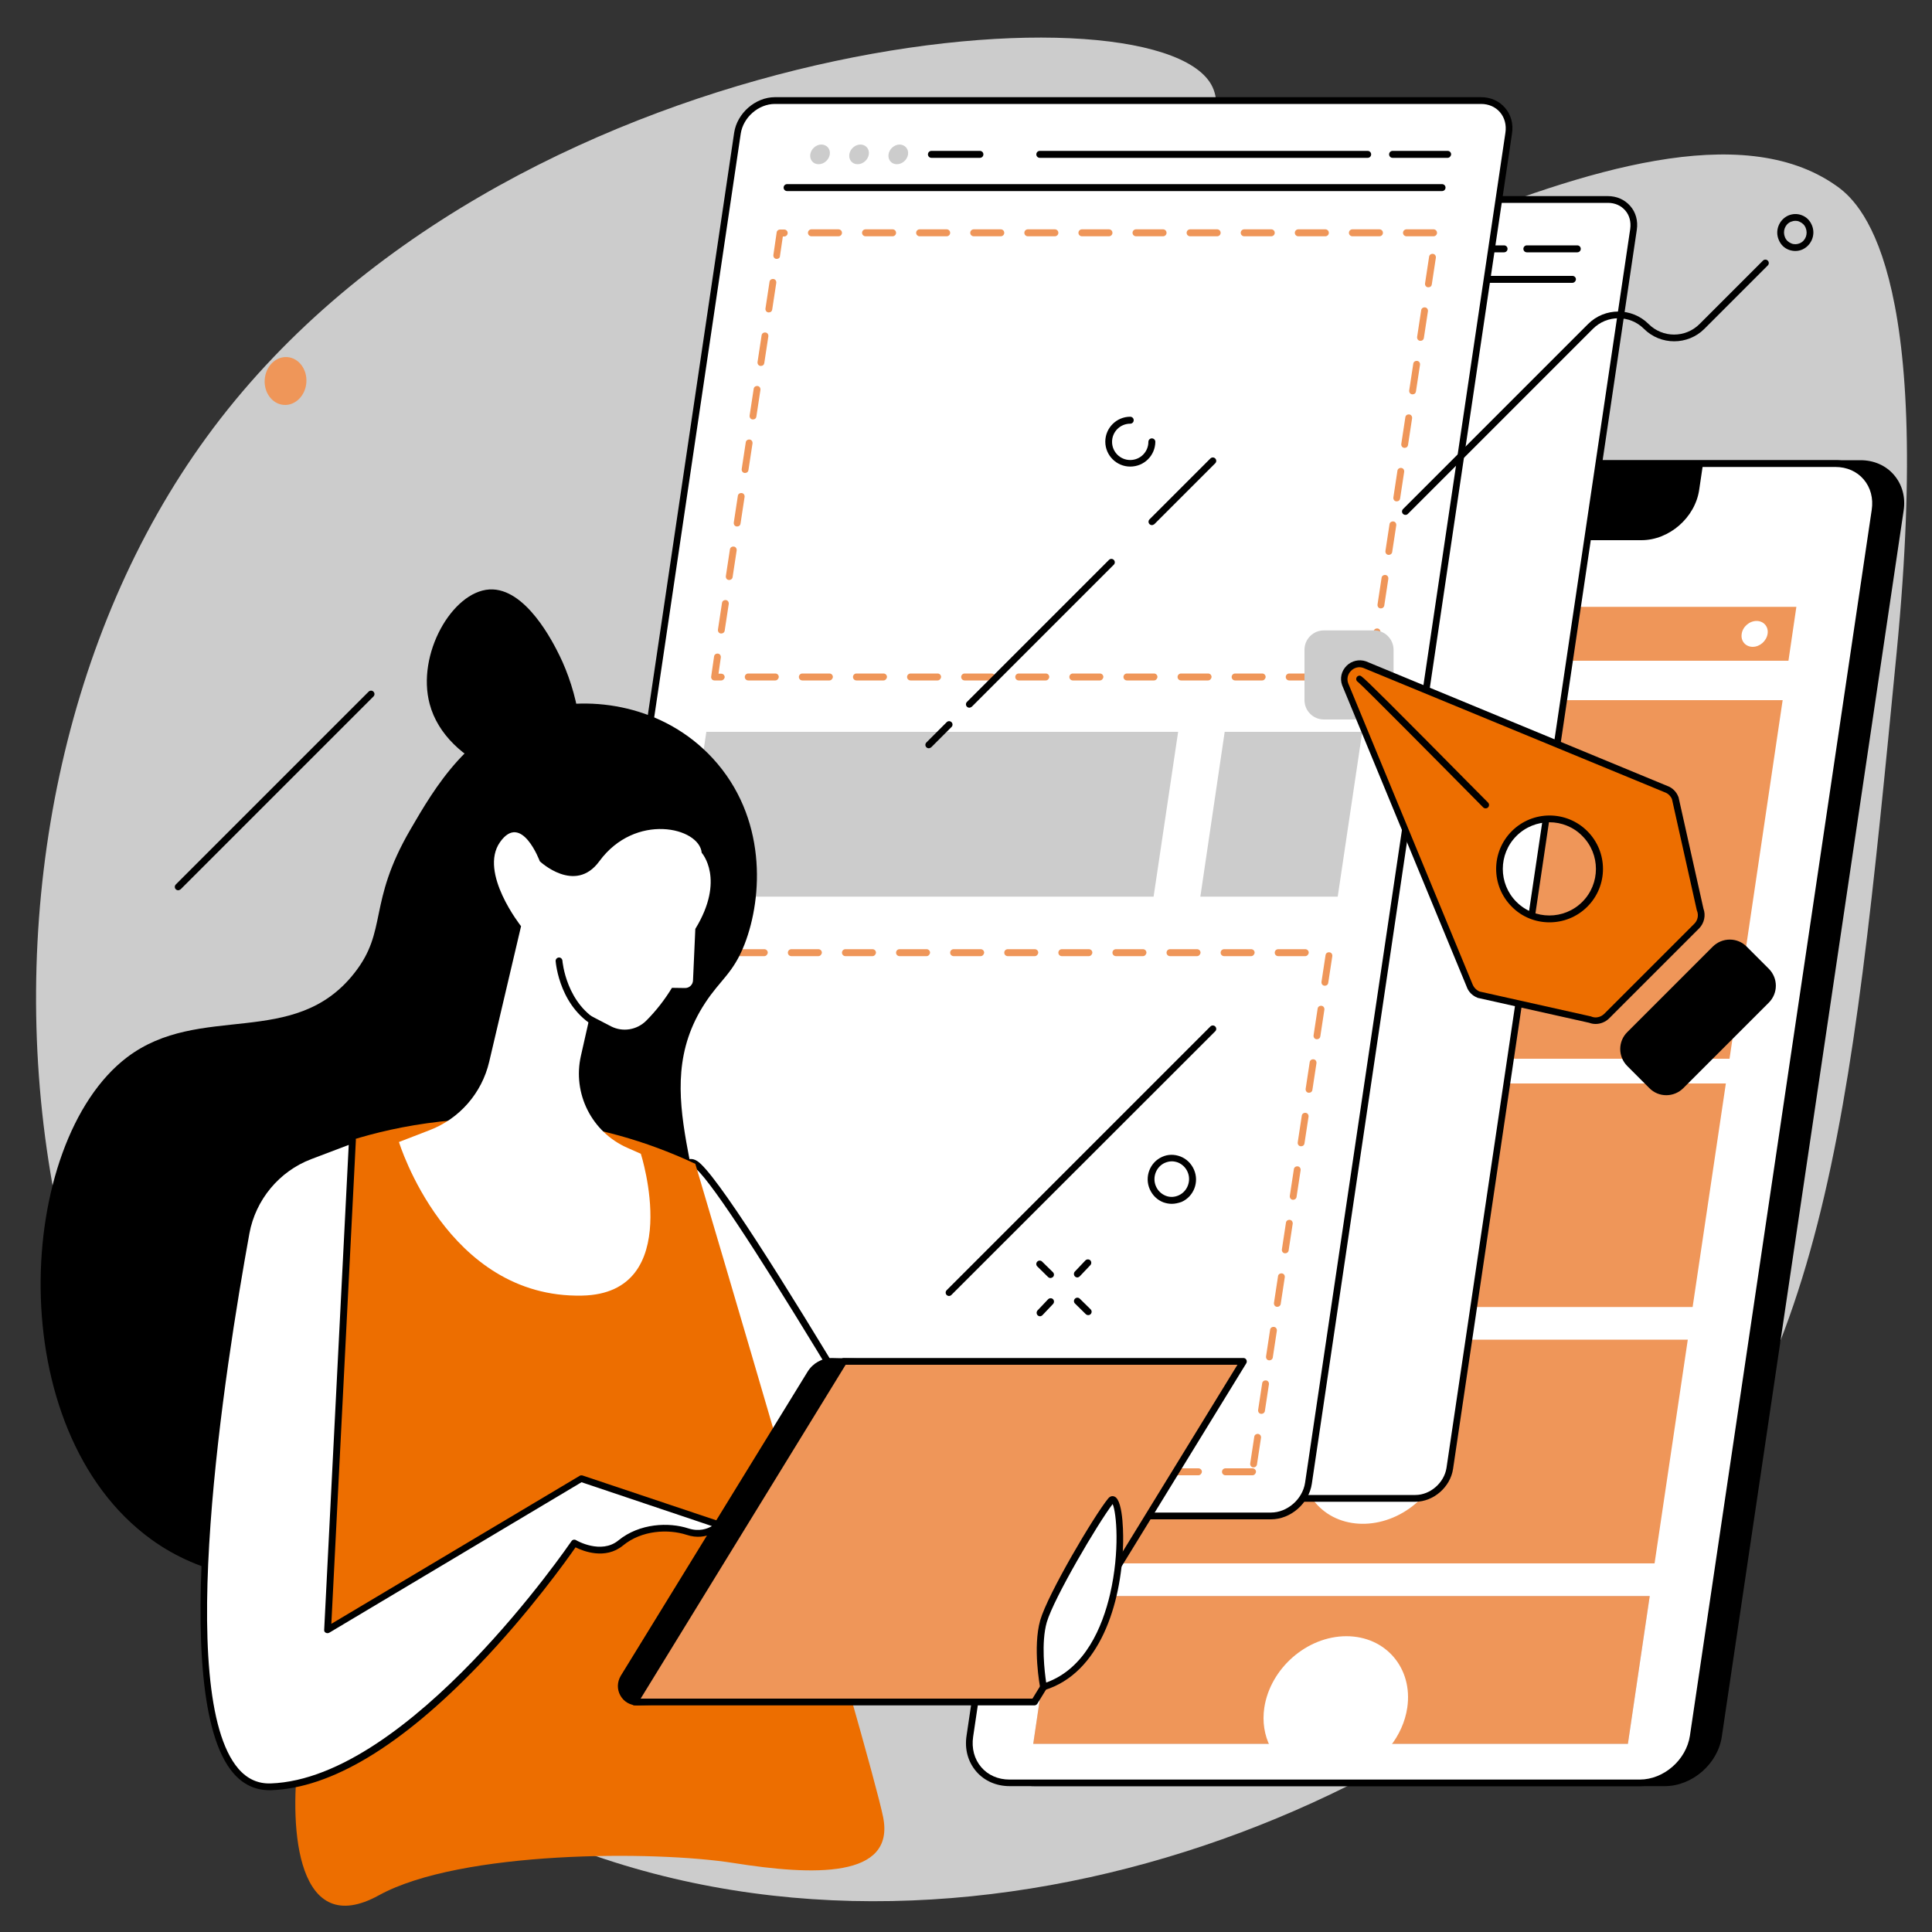 <svg xmlns="http://www.w3.org/2000/svg" xmlns:xlink="http://www.w3.org/1999/xlink" id="Layer_1" x="0px" y="0px" viewBox="0 0 1000 1000" style="enable-background:new 0 0 1000 1000;" xml:space="preserve">
<rect x="0" y="0" width="1000" height="1000" fill="#333333" stroke="none"/>
<style type="text/css">
	.st0{fill:#CCCCCC;}
	.st1{fill:#FFFFFF;}
	.st2{fill:#CADDFF;}
	.st3{fill:#EF9659;}
	.st4{fill:#ED6E00;}
</style>
<path class="st0" d="M835.9,826.1c109.1-110,121.8-241,145.8-488.4c19.5-201.2-19.7-233.6-31.6-241.8  C852.5,27.7,620.9,203,588,159.9c-19-24.9,56.3-85.6,38.9-116.2c-31.2-54.7-367.9-26.2-520,182.6C-40.1,427.9-8.4,789.2,239.5,929.7  C442.8,1045,702.2,961,835.9,826.1z"></path>
<path d="M963,240H636.8c-13.3,0-25.7,10.8-27.7,24.1l-94.1,634.5c-2,13.3,7.2,24.1,20.6,24.1h326.2c13.3,0,25.7-10.8,27.7-24.1  l94.1-634.5C985.5,250.8,976.3,240,963,240z"></path>
<path d="M861.7,924.5H535.5c-6.9,0-13-2.7-17.3-7.6c-4.3-5-6.1-11.6-5-18.6l94.1-634.5c2.1-14.1,15.3-25.6,29.5-25.6H963  c6.9,0,13.1,2.7,17.3,7.6c4.3,5,6.1,11.6,5,18.6l-94.1,634.5C889.1,913,875.9,924.5,861.7,924.5z M636.8,241.7  c-12.5,0-24.1,10.2-26,22.7l-94.1,634.5c-0.9,6,0.6,11.6,4.2,15.8c3.5,4.1,8.7,6.4,14.6,6.4h326.2c12.5,0,24.1-10.2,26-22.7  l94.1-634.5c0.9-6-0.6-11.6-4.2-15.8c-3.5-4.1-8.7-6.4-14.6-6.4H636.8z"></path>
<path class="st1" d="M950,240H623.8c-13.3,0-25.7,10.8-27.7,24.1L502,898.6c-2,13.3,7.2,24.1,20.6,24.1h326.2  c13.3,0,25.7-10.8,27.7-24.1l94.1-634.5C972.6,250.8,963.4,240,950,240z"></path>
<path d="M848.8,924.5H522.6c-6.9,0-13.1-2.7-17.3-7.6c-4.3-5-6.1-11.6-5-18.6l94.1-634.5c2.1-14.1,15.3-25.6,29.5-25.6H950  c6.9,0,13.1,2.7,17.3,7.6c4.3,5,6.1,11.6,5,18.6l-94.1,634.5C876.2,913,862.9,924.5,848.8,924.5z M623.8,241.7  c-12.5,0-24.1,10.2-26,22.7l-94.1,634.5c-0.9,6,0.6,11.6,4.2,15.8c3.5,4.1,8.7,6.4,14.6,6.4h326.2c12.5,0,24.1-10.2,26-22.7  l94.1-634.5c0.9-6-0.6-11.6-4.2-15.8c-3.5-4.1-8.7-6.4-14.6-6.4H623.8z"></path>
<path d="M692.3,240l-2,13.5c-2.1,14.4,7.8,26.1,22.2,26.1h137.1c14.4,0,27.8-11.7,29.9-26.1l2-13.5H692.3z"></path>
<path class="st2" d="M782.9,267.3c-5.2,0-8.8-4.2-8.1-9.5c0.8-5.2,5.6-9.5,10.9-9.5c5.2,0,8.8,4.2,8.1,9.5  C793,263.1,788.1,267.3,782.9,267.3z"></path>
<polygon class="st3" points="925.7,342 617.9,342 622,314.1 929.8,314.1 "></polygon>
<polygon class="st3" points="895.2,548 587.3,548 614.9,362.4 922.7,362.4 "></polygon>
<path class="st1" d="M914.9,328.1c-0.6,3.7-4,6.7-7.7,6.7c-3.7,0-6.3-3-5.7-6.7c0.5-3.7,4-6.7,7.7-6.7  C912.9,321.4,915.5,324.4,914.9,328.1z"></path>
<polygon class="st3" points="876.1,676.5 568.3,676.5 585.4,560.8 893.3,560.8 "></polygon>
<polygon class="st3" points="856.4,809.2 548.6,809.2 565.8,693.4 873.6,693.4 "></polygon>
<polygon class="st2" points="842.6,902.6 534.8,902.6 546.1,826.1 853.9,826.1 "></polygon>
<polygon class="st3" points="842.6,902.6 534.8,902.6 546.1,826.1 853.9,826.1 "></polygon>
<ellipse transform="matrix(0.733 -0.68 0.68 0.733 -225.709 662.551)" class="st1" cx="730.8" cy="618.7" rx="39.8" ry="34.3"></ellipse>
<ellipse transform="matrix(0.733 -0.68 0.68 0.733 -321.207 684.62)" class="st1" cx="711.1" cy="751.3" rx="39.8" ry="34.3"></ellipse>
<path class="st1" d="M719.5,904c4.6-5.8,7.8-12.7,8.9-20.1c3-20.4-11.1-37-31.5-37c-20.4,0-39.4,16.6-42.5,37  c-1.1,7.4,0.1,14.3,3,20.1H719.5z"></path>
<ellipse transform="matrix(7.120816e-02 -0.998 0.998 7.120816e-02 -59.531 330.565)" class="st3" cx="147.7" cy="197.2" rx="12.4" ry="10.8"></ellipse>
<path class="st1" d="M832.3,103.3H496.9c-8.6,0-16.5,6.9-17.8,15.5L384,760.1c-1.3,8.6,4.6,15.5,13.2,15.5h335.4  c8.6,0,16.5-6.9,17.8-15.5l95.1-641.3C846.8,110.2,840.9,103.3,832.3,103.3z"></path>
<path d="M732.6,777.3H397.2c-4.6,0-8.7-1.8-11.6-5.1c-2.9-3.3-4.1-7.7-3.4-12.4l95.1-641.3c1.4-9.4,10.2-17,19.5-17h335.4  c4.6,0,8.7,1.8,11.6,5.1c2.9,3.3,4.1,7.7,3.4,12.4l-95.1,641.3C750.7,769.7,742,777.3,732.6,777.3z M496.9,105  c-7.7,0-14.9,6.3-16.1,14l-95.1,641.3c-0.5,3.7,0.4,7.1,2.6,9.6c2.2,2.5,5.3,3.9,8.9,3.9h335.4c7.7,0,14.9-6.3,16.1-14l95.1-641.3  c0.5-3.7-0.4-7.1-2.6-9.6c-2.2-2.5-5.3-3.9-8.9-3.9H496.9z"></path>
<path d="M813.8,146.4H502.8c-1,0-1.8-0.8-1.8-1.8c0-1,0.8-1.8,1.8-1.8h311.1c1,0,1.8,0.8,1.8,1.8  C815.6,145.6,814.8,146.4,813.8,146.4z"></path>
<path class="st2" d="M523,128.9c-0.4,2.6-2.8,4.6-5.3,4.6c-2.6,0-4.3-2.1-4-4.6c0.4-2.6,2.8-4.6,5.3-4.6  C521.6,124.2,523.3,126.3,523,128.9z"></path>
<path class="st2" d="M541.5,128.9c-0.4,2.6-2.8,4.6-5.3,4.6c-2.6,0-4.3-2.1-4-4.6c0.4-2.6,2.8-4.6,5.3-4.6  C540.1,124.2,541.9,126.3,541.5,128.9z"></path>
<path class="st2" d="M560.1,128.9c-0.4,2.6-2.8,4.6-5.3,4.6c-2.6,0-4.3-2.1-4-4.6c0.4-2.6,2.8-4.6,5.3-4.6S560.5,126.3,560.1,128.9z  "></path>
<path d="M816.4,130.6h-26.1c-1,0-1.8-0.8-1.8-1.8c0-1,0.8-1.8,1.8-1.8h26.1c1,0,1.8,0.8,1.8,1.8  C818.2,129.8,817.4,130.6,816.4,130.6z"></path>
<path d="M778.5,130.6H622.8c-1,0-1.8-0.8-1.8-1.8c0-1,0.8-1.8,1.8-1.8h155.7c1,0,1.8,0.8,1.8,1.8  C780.3,129.8,779.5,130.6,778.5,130.6z"></path>
<path d="M594.3,130.6h-23.1c-1,0-1.8-0.8-1.8-1.8c0-1,0.8-1.8,1.8-1.8h23.1c1,0,1.8,0.8,1.8,1.8C596,129.8,595.3,130.6,594.3,130.6z  "></path>
<path class="st1" d="M766.6,52H401.1c-9.3,0-18,7.6-19.4,16.9L278.1,767.7c-1.4,9.3,5.1,16.9,14.4,16.9h365.4  c9.3,0,18-7.6,19.4-16.9L780.9,68.9C782.3,59.6,775.9,52,766.6,52z"></path>
<path d="M657.9,786.4H292.5c-5,0-9.4-1.9-12.5-5.5c-3.1-3.6-4.4-8.3-3.6-13.4L380,68.7c1.5-10.1,11-18.4,21.1-18.4h365.4  c5,0,9.4,1.9,12.5,5.5c3.1,3.6,4.4,8.3,3.6,13.4L679,768C677.5,778.1,668.1,786.4,657.9,786.4z M401.1,53.8  c-8.5,0-16.4,6.9-17.7,15.4L279.8,768c-0.6,4,0.4,7.8,2.8,10.6c2.4,2.8,5.9,4.3,9.8,4.3h365.4c8.5,0,16.4-6.9,17.7-15.4L779.2,68.7  c0.6-4-0.4-7.8-2.8-10.6c-2.4-2.8-5.9-4.3-9.8-4.3H401.1z"></path>
<polygon class="st1" points="709.3,350.4 369.8,350.4 403.9,120.6 743.3,120.6 "></polygon>
<path class="st3" d="M709.3,352.2h-14c-1,0-1.8-0.8-1.8-1.8c0-1,0.8-1.8,1.8-1.8h14c1,0,1.8,0.8,1.8,1.8  C711,351.4,710.2,352.2,709.3,352.2z M681.3,352.2h-14c-1,0-1.8-0.8-1.8-1.8c0-1,0.8-1.8,1.8-1.8h14c1,0,1.8,0.8,1.8,1.8  C683,351.4,682.2,352.2,681.3,352.2z M653.3,352.2h-14c-1,0-1.8-0.8-1.8-1.8c0-1,0.8-1.8,1.8-1.8h14c1,0,1.8,0.8,1.8,1.8  C655,351.4,654.2,352.2,653.3,352.2z M625.3,352.2h-14c-1,0-1.8-0.8-1.8-1.8c0-1,0.8-1.8,1.8-1.8h14c1,0,1.8,0.8,1.8,1.8  C627,351.4,626.2,352.2,625.3,352.2z M597.3,352.2h-14c-1,0-1.8-0.8-1.8-1.8c0-1,0.8-1.8,1.8-1.8h14c1,0,1.8,0.8,1.8,1.8  C599,351.4,598.2,352.2,597.3,352.2z M569.3,352.2h-14c-1,0-1.8-0.8-1.8-1.8c0-1,0.8-1.8,1.8-1.8h14c1,0,1.8,0.8,1.8,1.8  C571,351.4,570.2,352.2,569.3,352.2z M541.3,352.2h-14c-1,0-1.8-0.8-1.8-1.8c0-1,0.8-1.8,1.8-1.8h14c1,0,1.8,0.8,1.8,1.8  C543,351.4,542.2,352.2,541.3,352.2z M513.3,352.2h-14c-1,0-1.8-0.8-1.8-1.8c0-1,0.8-1.8,1.8-1.8h14c1,0,1.8,0.8,1.8,1.8  C515,351.4,514.2,352.2,513.3,352.2z M485.3,352.2h-14c-1,0-1.8-0.8-1.8-1.8c0-1,0.8-1.8,1.8-1.8h14c1,0,1.8,0.8,1.8,1.8  C487,351.4,486.2,352.2,485.3,352.2z M457.3,352.2h-14c-1,0-1.8-0.8-1.8-1.8c0-1,0.8-1.8,1.8-1.8h14c1,0,1.8,0.8,1.8,1.8  C459,351.4,458.2,352.2,457.3,352.2z M429.3,352.2h-14c-1,0-1.8-0.8-1.8-1.8c0-1,0.8-1.8,1.8-1.8h14c1,0,1.8,0.8,1.8,1.8  C431,351.4,430.2,352.2,429.3,352.2z M401.3,352.2h-14c-1,0-1.8-0.8-1.8-1.8c0-1,0.8-1.8,1.8-1.8h14c1,0,1.8,0.8,1.8,1.8  C403,351.4,402.2,352.2,401.3,352.2z M373.3,352.2h-3.5c-0.5,0-1-0.2-1.3-0.6c-0.3-0.4-0.5-0.9-0.4-1.4l1.5-10.4c0.1-1,1-1.6,2-1.5  c1,0.1,1.6,1,1.5,2l-1.2,8.4h1.4c1,0,1.8,0.8,1.8,1.8C375,351.4,374.2,352.2,373.3,352.2z M710.7,342.6c-0.1,0-0.2,0-0.3,0  c-1-0.1-1.6-1-1.5-2l2.1-13.8c0.1-1,1-1.6,2-1.5c1,0.1,1.6,1,1.5,2l-2.1,13.8C712.3,342,711.5,342.6,710.7,342.6z M373.4,327.9  c-0.1,0-0.2,0-0.3,0c-1-0.1-1.6-1-1.5-2l2.1-13.8c0.1-1,1-1.6,2-1.5c1,0.1,1.6,1,1.5,2l-2.1,13.8C375,327.3,374.2,327.9,373.4,327.9  z M714.8,314.9c-0.1,0-0.2,0-0.3,0c-1-0.1-1.6-1-1.5-2l2.1-13.8c0.1-1,1-1.6,2-1.5c1,0.1,1.6,1,1.5,2l-2.1,13.8  C716.4,314.3,715.6,314.9,714.8,314.9z M377.5,300.2c-0.1,0-0.2,0-0.3,0c-1-0.1-1.6-1-1.5-2l2.1-13.8c0.1-1,1-1.6,2-1.5  c1,0.1,1.6,1,1.5,2l-2.1,13.8C379.1,299.6,378.3,300.2,377.5,300.2z M718.9,287.2c-0.1,0-0.2,0-0.3,0c-1-0.1-1.6-1-1.5-2l2.1-13.8  c0.1-1,1-1.6,2-1.5c1,0.1,1.6,1,1.5,2l-2.1,13.8C720.5,286.6,719.7,287.2,718.9,287.2z M381.6,272.5c-0.1,0-0.2,0-0.3,0  c-1-0.1-1.6-1-1.5-2l2.1-13.8c0.1-1,1-1.6,2-1.5c1,0.1,1.6,1,1.5,2l-2.1,13.8C383.2,271.9,382.5,272.5,381.6,272.5z M723,259.5  c-0.1,0-0.2,0-0.3,0c-1-0.1-1.6-1-1.5-2l2.1-13.8c0.1-1,1-1.6,2-1.5c1,0.1,1.6,1,1.5,2l-2.1,13.8C724.6,258.9,723.9,259.5,723,259.5  z M385.7,244.8c-0.1,0-0.2,0-0.3,0c-1-0.1-1.6-1-1.5-2L386,229c0.1-1,1-1.6,2-1.5c1,0.1,1.6,1,1.5,2l-2.1,13.8  C387.3,244.2,386.6,244.8,385.7,244.8z M727.1,231.8c-0.1,0-0.2,0-0.3,0c-1-0.1-1.6-1-1.5-2l2.1-13.8c0.1-1,1-1.6,2-1.5  c1,0.1,1.6,1,1.5,2l-2.1,13.8C728.7,231.2,728,231.8,727.1,231.8z M389.8,217.1c-0.1,0-0.2,0-0.3,0c-1-0.1-1.6-1-1.5-2l2.1-13.8  c0.1-1,1-1.6,2-1.5c1,0.1,1.6,1,1.5,2l-2.1,13.8C391.4,216.5,390.7,217.1,389.8,217.1z M731.2,204.1c-0.1,0-0.2,0-0.3,0  c-1-0.1-1.6-1-1.5-2l2.1-13.8c0.1-1,1-1.6,2-1.5c1,0.1,1.6,1,1.5,2l-2.1,13.8C732.8,203.5,732.1,204.1,731.2,204.1z M393.9,189.4  c-0.1,0-0.2,0-0.3,0c-1-0.1-1.6-1-1.5-2l2.1-13.8c0.1-1,1-1.6,2-1.5c1,0.1,1.6,1,1.5,2l-2.1,13.8  C395.5,188.8,394.8,189.4,393.9,189.4z M735.3,176.4c-0.1,0-0.2,0-0.3,0c-1-0.1-1.6-1-1.5-2l2.1-13.8c0.1-1,1-1.6,2-1.5  c1,0.1,1.6,1,1.5,2l-2.1,13.8C736.9,175.8,736.2,176.4,735.3,176.4z M398,161.7c-0.1,0-0.2,0-0.3,0c-1-0.1-1.6-1-1.5-2l2.1-13.8  c0.1-1,1-1.6,2-1.5c1,0.1,1.6,1,1.5,2l-2.1,13.8C399.6,161.1,398.9,161.7,398,161.7z M739.4,148.7c-0.1,0-0.2,0-0.3,0  c-1-0.1-1.6-1-1.5-2l2.1-13.8c0.1-1,1-1.6,2-1.5c1,0.1,1.6,1,1.5,2l-2.1,13.8C741,148.1,740.3,148.7,739.4,148.7z M402.1,134  c-0.1,0-0.2,0-0.3,0c-1-0.1-1.6-1-1.5-2l1.7-11.7c0.1-0.9,0.9-1.5,1.7-1.5h2.2c1,0,1.8,0.8,1.8,1.8s-0.8,1.8-1.8,1.8h-0.7l-1.5,10.2  C403.7,133.4,403,134,402.1,134z M742,122.3h-14c-1,0-1.8-0.8-1.8-1.8s0.8-1.8,1.8-1.8h14c1,0,1.8,0.8,1.8,1.8S743,122.3,742,122.3z   M714,122.3h-14c-1,0-1.8-0.8-1.8-1.8s0.8-1.8,1.8-1.8h14c1,0,1.8,0.8,1.8,1.8S715,122.3,714,122.3z M686,122.3h-14  c-1,0-1.8-0.8-1.8-1.8s0.8-1.8,1.8-1.8h14c1,0,1.8,0.8,1.8,1.8S687,122.3,686,122.3z M658,122.3h-14c-1,0-1.8-0.8-1.8-1.8  s0.8-1.8,1.8-1.8h14c1,0,1.8,0.8,1.8,1.8S659,122.3,658,122.3z M630,122.3h-14c-1,0-1.8-0.8-1.8-1.8s0.8-1.8,1.8-1.8h14  c1,0,1.8,0.8,1.8,1.8S631,122.3,630,122.3z M602,122.3h-14c-1,0-1.8-0.8-1.8-1.8s0.8-1.8,1.8-1.8h14c1,0,1.8,0.8,1.8,1.8  S603,122.3,602,122.3z M574,122.3h-14c-1,0-1.8-0.8-1.8-1.8s0.8-1.8,1.8-1.8h14c1,0,1.8,0.8,1.8,1.8S575,122.3,574,122.3z   M546,122.3h-14c-1,0-1.8-0.8-1.8-1.8s0.8-1.8,1.8-1.8h14c1,0,1.8,0.8,1.8,1.8S547,122.3,546,122.3z M518,122.3h-14  c-1,0-1.8-0.8-1.8-1.8s0.8-1.8,1.8-1.8h14c1,0,1.8,0.8,1.8,1.8S519,122.3,518,122.3z M490,122.3h-14c-1,0-1.8-0.8-1.8-1.8  s0.8-1.8,1.8-1.8h14c1,0,1.8,0.8,1.8,1.8S491,122.3,490,122.3z M462,122.3h-14c-1,0-1.8-0.8-1.8-1.8s0.8-1.8,1.8-1.8h14  c1,0,1.8,0.8,1.8,1.8S463,122.3,462,122.3z M434,122.3h-14c-1,0-1.8-0.8-1.8-1.8s0.8-1.8,1.8-1.8h14c1,0,1.8,0.8,1.8,1.8  S435,122.3,434,122.3z"></path>
<polygon class="st0" points="597.1,464.1 352.9,464.1 365.6,378.8 609.8,378.8 "></polygon>
<polygon class="st0" points="692.4,464.1 621.3,464.1 633.9,378.8 705.1,378.8 "></polygon>
<polygon class="st1" points="648.3,761.8 308.8,761.8 348.6,493.2 688.1,493.2 "></polygon>
<path class="st3" d="M648.3,763.6h-14c-1,0-1.8-0.8-1.8-1.8c0-1,0.8-1.8,1.8-1.8h14c1,0,1.8,0.8,1.8,1.8  C650,762.8,649.2,763.6,648.3,763.6z M620.3,763.6h-14c-1,0-1.8-0.8-1.8-1.8c0-1,0.8-1.8,1.8-1.8h14c1,0,1.8,0.8,1.8,1.8  C622,762.8,621.2,763.6,620.3,763.6z M592.3,763.6h-14c-1,0-1.8-0.8-1.8-1.8c0-1,0.8-1.8,1.8-1.8h14c1,0,1.8,0.8,1.8,1.8  C594,762.8,593.2,763.6,592.3,763.6z M564.3,763.6h-14c-1,0-1.8-0.8-1.8-1.8c0-1,0.8-1.8,1.8-1.8h14c1,0,1.8,0.8,1.8,1.8  C566,762.8,565.2,763.6,564.3,763.6z M536.3,763.6h-14c-1,0-1.8-0.8-1.8-1.8c0-1,0.8-1.8,1.8-1.8h14c1,0,1.8,0.8,1.8,1.8  C538,762.8,537.2,763.6,536.3,763.6z M508.3,763.6h-14c-1,0-1.8-0.8-1.8-1.8c0-1,0.8-1.8,1.8-1.8h14c1,0,1.8,0.8,1.8,1.8  C510,762.8,509.2,763.6,508.3,763.6z M480.2,763.6h-14c-1,0-1.8-0.8-1.8-1.8c0-1,0.8-1.8,1.8-1.8h14c1,0,1.8,0.8,1.8,1.8  C482,762.8,481.2,763.6,480.2,763.6z M452.2,763.6h-14c-1,0-1.8-0.8-1.8-1.8c0-1,0.8-1.8,1.8-1.8h14c1,0,1.8,0.8,1.8,1.8  C454,762.8,453.2,763.6,452.2,763.6z M424.2,763.6h-14c-1,0-1.8-0.8-1.8-1.8c0-1,0.8-1.8,1.8-1.8h14c1,0,1.8,0.8,1.8,1.8  C426,762.8,425.2,763.6,424.2,763.6z M396.2,763.6h-14c-1,0-1.8-0.8-1.8-1.8c0-1,0.8-1.8,1.8-1.8h14c1,0,1.8,0.8,1.8,1.8  C398,762.8,397.2,763.6,396.2,763.6z M368.2,763.6h-14c-1,0-1.8-0.8-1.8-1.8c0-1,0.8-1.8,1.8-1.8h14c1,0,1.8,0.8,1.8,1.8  C370,762.8,369.2,763.6,368.2,763.6z M340.2,763.6h-14c-1,0-1.8-0.8-1.8-1.8c0-1,0.8-1.8,1.8-1.8h14c1,0,1.8,0.8,1.8,1.8  C342,762.8,341.2,763.6,340.2,763.6z M312.2,763.6h-3.5c-0.5,0-1-0.2-1.3-0.6c-0.3-0.4-0.5-0.9-0.4-1.4l1.5-10.4c0.1-1,1-1.6,2-1.5  c1,0.1,1.6,1,1.5,2l-1.2,8.4h1.4c1,0,1.8,0.8,1.8,1.8C314,762.8,313.2,763.6,312.2,763.6z M648.9,759.5c-0.1,0-0.2,0-0.3,0  c-1-0.1-1.6-1-1.5-2l2.1-13.8c0.1-1,1-1.6,2-1.5c1,0.1,1.6,1,1.5,2l-2.1,13.8C650.5,758.9,649.7,759.5,648.9,759.5z M312.4,739.3  c-0.1,0-0.2,0-0.3,0c-1-0.1-1.6-1-1.5-2l2.1-13.8c0.1-1,1-1.6,2-1.5c1,0.1,1.6,1,1.5,2l-2.1,13.8C314,738.7,313.2,739.3,312.4,739.3  z M653,731.8c-0.1,0-0.2,0-0.3,0c-1-0.1-1.6-1-1.5-2l2.1-13.8c0.1-1,1-1.6,2-1.5c1,0.1,1.6,1,1.5,2l-2.1,13.8  C654.6,731.2,653.8,731.8,653,731.8z M316.5,711.6c-0.1,0-0.2,0-0.3,0c-1-0.1-1.6-1-1.5-2l2.1-13.8c0.1-1,1-1.6,2-1.5  c1,0.1,1.6,1,1.5,2l-2.1,13.8C318.1,711,317.3,711.6,316.5,711.6z M657.1,704.1c-0.1,0-0.2,0-0.3,0c-1-0.1-1.6-1-1.5-2l2.1-13.8  c0.1-1,1-1.6,2-1.5c1,0.1,1.6,1,1.5,2l-2.1,13.8C658.7,703.5,657.9,704.1,657.1,704.1z M320.6,683.9c-0.1,0-0.2,0-0.3,0  c-1-0.1-1.6-1-1.5-2l2.1-13.8c0.1-1,1-1.6,2-1.5c1,0.1,1.6,1,1.5,2l-2.1,13.8C322.2,683.3,321.4,683.9,320.6,683.9z M661.2,676.4  c-0.1,0-0.2,0-0.3,0c-1-0.1-1.6-1-1.5-2l2.1-13.8c0.1-1,1-1.6,2-1.5c1,0.1,1.6,1,1.5,2l-2.1,13.8C662.8,675.8,662,676.4,661.2,676.4  z M324.7,656.2c-0.1,0-0.2,0-0.3,0c-1-0.1-1.6-1-1.5-2l2.1-13.8c0.1-1,1-1.6,2-1.5c1,0.1,1.6,1,1.5,2l-2.1,13.8  C326.3,655.6,325.6,656.2,324.7,656.2z M665.3,648.7c-0.1,0-0.2,0-0.3,0c-1-0.1-1.6-1-1.5-2l2.1-13.8c0.1-1,1-1.6,2-1.5  c1,0.1,1.6,1,1.5,2l-2.1,13.8C666.9,648.1,666.1,648.7,665.3,648.7z M328.8,628.5c-0.1,0-0.2,0-0.3,0c-1-0.1-1.6-1-1.5-2l2.1-13.8  c0.1-1,1-1.6,2-1.5c1,0.1,1.6,1,1.5,2l-2.1,13.8C330.4,627.9,329.7,628.5,328.8,628.5z M669.4,621c-0.1,0-0.2,0-0.3,0  c-1-0.1-1.6-1-1.5-2l2.1-13.8c0.1-1,1-1.6,2-1.5c1,0.1,1.6,1,1.5,2l-2.1,13.8C671,620.4,670.2,621,669.4,621z M332.9,600.8  c-0.1,0-0.2,0-0.3,0c-1-0.1-1.6-1-1.5-2l2.1-13.8c0.1-1,1-1.6,2-1.5c1,0.1,1.6,1,1.5,2l-2.1,13.8  C334.5,600.2,333.8,600.8,332.9,600.8z M673.5,593.3c-0.1,0-0.2,0-0.3,0c-1-0.1-1.6-1-1.5-2l2.1-13.8c0.1-1,1-1.6,2-1.5  c1,0.1,1.6,1,1.5,2l-2.1,13.8C675.1,592.7,674.4,593.3,673.5,593.3z M337,573.1c-0.1,0-0.2,0-0.3,0c-1-0.1-1.6-1-1.5-2l2.1-13.8  c0.1-1,1-1.6,2-1.5c1,0.1,1.6,1,1.5,2l-2.1,13.8C338.6,572.5,337.9,573.1,337,573.1z M677.6,565.6c-0.1,0-0.2,0-0.3,0  c-1-0.1-1.6-1-1.5-2l2.1-13.8c0.1-1,1-1.6,2-1.5c1,0.1,1.6,1,1.5,2l-2.1,13.8C679.2,565,678.5,565.6,677.6,565.6z M341.1,545.4  c-0.1,0-0.2,0-0.3,0c-1-0.1-1.6-1-1.5-2l2.1-13.8c0.1-1,1-1.6,2-1.5c1,0.1,1.6,1,1.5,2l-2.1,13.8C342.7,544.8,342,545.4,341.1,545.4  z M681.7,537.9c-0.1,0-0.2,0-0.3,0c-1-0.1-1.6-1-1.5-2l2.1-13.8c0.1-1,1-1.6,2-1.5c1,0.1,1.6,1,1.5,2l-2.1,13.8  C683.3,537.3,682.6,537.9,681.7,537.9z M345.2,517.7c-0.1,0-0.2,0-0.3,0c-1-0.1-1.6-1-1.5-2l2.1-13.8c0.1-1,1-1.6,2-1.5  c1,0.1,1.6,1,1.5,2l-2.1,13.8C346.8,517.1,346.1,517.7,345.2,517.7z M685.8,510.2c-0.1,0-0.2,0-0.3,0c-1-0.1-1.6-1-1.5-2l2.1-13.8  c0.1-1,1-1.6,2-1.5c1,0.1,1.6,1,1.5,2l-2.1,13.8C687.4,509.6,686.7,510.2,685.8,510.2z M675.6,494.9h-14c-1,0-1.8-0.8-1.8-1.8  c0-1,0.8-1.8,1.8-1.8h14c1,0,1.8,0.8,1.8,1.8C677.3,494.1,676.5,494.9,675.6,494.9z M647.6,494.9h-14c-1,0-1.8-0.8-1.8-1.8  c0-1,0.8-1.8,1.8-1.8h14c1,0,1.8,0.8,1.8,1.8C649.3,494.1,648.5,494.9,647.6,494.9z M619.6,494.9h-14c-1,0-1.8-0.8-1.8-1.8  c0-1,0.8-1.8,1.8-1.8h14c1,0,1.8,0.8,1.8,1.8C621.3,494.1,620.5,494.9,619.6,494.9z M591.6,494.9h-14c-1,0-1.8-0.8-1.8-1.8  c0-1,0.8-1.8,1.8-1.8h14c1,0,1.8,0.8,1.8,1.8C593.3,494.1,592.5,494.9,591.6,494.9z M563.6,494.9h-14c-1,0-1.8-0.8-1.8-1.8  c0-1,0.8-1.8,1.8-1.8h14c1,0,1.8,0.8,1.8,1.8C565.3,494.1,564.5,494.9,563.6,494.9z M535.6,494.9h-14c-1,0-1.8-0.8-1.8-1.8  c0-1,0.8-1.8,1.8-1.8h14c1,0,1.8,0.8,1.8,1.8C537.3,494.1,536.5,494.9,535.6,494.9z M507.6,494.9h-14c-1,0-1.8-0.8-1.8-1.8  c0-1,0.8-1.8,1.8-1.8h14c1,0,1.8,0.8,1.8,1.8C509.3,494.1,508.5,494.9,507.6,494.9z M479.6,494.9h-14c-1,0-1.8-0.8-1.8-1.8  c0-1,0.8-1.8,1.8-1.8h14c1,0,1.8,0.8,1.8,1.8C481.3,494.1,480.5,494.9,479.6,494.9z M451.6,494.9h-14c-1,0-1.8-0.8-1.8-1.8  c0-1,0.8-1.8,1.8-1.8h14c1,0,1.8,0.8,1.8,1.8C453.3,494.1,452.5,494.9,451.6,494.9z M423.6,494.9h-14c-1,0-1.8-0.8-1.8-1.8  c0-1,0.8-1.8,1.8-1.8h14c1,0,1.8,0.8,1.8,1.8C425.3,494.1,424.5,494.9,423.6,494.9z M395.6,494.9h-14c-1,0-1.8-0.8-1.8-1.8  c0-1,0.8-1.8,1.8-1.8h14c1,0,1.8,0.8,1.8,1.8C397.3,494.1,396.5,494.9,395.6,494.9z M367.6,494.9h-14c-1,0-1.8-0.8-1.8-1.8  c0-1,0.8-1.8,1.8-1.8h14c1,0,1.8,0.8,1.8,1.8C369.3,494.1,368.5,494.9,367.6,494.9z"></path>
<path d="M746.4,98.9h-339c-1,0-1.8-0.8-1.8-1.8s0.8-1.8,1.8-1.8h339c1,0,1.8,0.8,1.8,1.8S747.4,98.9,746.4,98.9z"></path>
<path class="st0" d="M429.5,79.9c-0.4,2.8-3,5.1-5.8,5.1c-2.8,0-4.7-2.3-4.3-5.1c0.4-2.8,3-5.1,5.8-5.1  C428,74.9,429.9,77.1,429.5,79.9z"></path>
<path class="st0" d="M449.7,79.9c-0.4,2.8-3,5.1-5.8,5.1s-4.7-2.3-4.3-5.1c0.4-2.8,3-5.1,5.8-5.1C448.2,74.9,450.1,77.1,449.7,79.9z  "></path>
<path class="st0" d="M470,79.9c-0.4,2.8-3,5.1-5.8,5.1c-2.8,0-4.7-2.3-4.3-5.1c0.4-2.8,3-5.1,5.8-5.1  C468.4,74.9,470.4,77.1,470,79.9z"></path>
<path d="M749.3,81.7h-28.5c-1,0-1.8-0.8-1.8-1.8c0-1,0.8-1.8,1.8-1.8h28.5c1,0,1.8,0.8,1.8,1.8C751,80.9,750.2,81.7,749.3,81.7z"></path>
<path d="M707.9,81.7H538.2c-1,0-1.8-0.8-1.8-1.8c0-1,0.8-1.8,1.8-1.8h169.7c1,0,1.8,0.8,1.8,1.8C709.7,80.9,708.9,81.7,707.9,81.7z"></path>
<path d="M507.2,81.7h-25.1c-1,0-1.8-0.8-1.8-1.8c0-1,0.8-1.8,1.8-1.8h25.1c1,0,1.8,0.8,1.8,1.8C509,80.9,508.2,81.7,507.2,81.7z"></path>
<path d="M368.9,392.5c-25.1-27.2-62.4-32.9-90.5-25.2c-35.5,9.7-53.4,40.4-66,62.1c-22.3,38.3-11.5,52.2-29.1,74.4  c-31.1,39.4-79.8,14.8-117.6,43.5C8,591.2,0.1,740.1,78.3,796.8c52.1,37.8,123,15.9,142.3,10c58.5-18.1,131.4-68.5,141.8-136.8  c8.6-56.5-28.6-103.5,2.6-150.9c7.9-12.1,14.5-15.3,20.4-30.4C394.9,464.2,397,423,368.9,392.5z"></path>
<path d="M293.2,399.2c13.3-10.8,4.9-42.7-3.6-59.9c-3.2-6.5-17.5-35.3-36.3-34.2c-19.3,1.2-37.8,33.6-30.9,59.3  C230.9,396.5,277.6,411.9,293.2,399.2z"></path>
<path class="st1" d="M512.4,847.4c0,0-134.1-233.8-152.6-245c-18.5-11.2,0,107.1,0,107.1L460,876.7L512.4,847.4z"></path>
<path d="M460,878.4c-0.6,0-1.2-0.3-1.5-0.9L358.4,710.4c-0.1-0.2-0.2-0.4-0.2-0.6c0-0.2-3.9-25.2-6.3-50.9  c-4.4-47.3-0.3-55.9,3.2-58.2c1.2-0.8,3.1-1.4,5.7,0.2c18.6,11.3,147.7,236.1,153.2,245.6c0.2,0.4,0.3,0.9,0.2,1.3  c-0.1,0.5-0.4,0.8-0.8,1.1l-52.4,29.3C460.6,878.4,460.3,878.4,460,878.4z M361.5,708.9l99.1,165.4l49.4-27.6  c-46.6-81.1-136.9-234.2-151.1-242.8c-1.3-0.8-1.8-0.4-2-0.3c-1.9,1.3-6,9.2-1.7,55C357.5,682.5,361.1,705.9,361.5,708.9z"></path>
<path class="st4" d="M161.9,597.7c0,0,92-45.1,198,4.7c0,0,90.8,306.2,97.2,338.1c6.4,31.9-36.3,30.3-77.3,23.8  c-41-6.5-141.5-6.5-183.7,16.7c-42.1,23.2-46.5-33.6-41.7-71.4C159.2,871.8,161.9,597.7,161.9,597.7z"></path>
<path class="st1" d="M169.5,843.6l131.3-78.3l71.3,23.9c0,0-6.3,6.9-16.4,3.5c-10.1-3.3-24.4-2.4-34.6,5.9c-10.2,8.3-23.9,0-23.9,0  s-83.5,123.7-157.1,126.2c-59.8,2.1-27.1-208.1-12.8-286.7c3.3-18.1,15.8-33.1,33-39.7l22-8.4L169.5,843.6z"></path>
<path d="M139.3,926.6c-7.2,0-13.5-3-18.5-8.8c-34.4-39.8-8.1-209.1,4.9-280c3.4-18.6,16.4-34.3,34.1-41l22-8.4  c0.6-0.2,1.2-0.1,1.7,0.2c0.5,0.3,0.7,0.9,0.7,1.5l-12.7,250.4l128.5-76.6c0.4-0.3,1-0.3,1.5-0.2l71.3,23.9c0.6,0.2,1,0.6,1.1,1.2  c0.1,0.6,0,1.2-0.4,1.6c-0.3,0.3-7.2,7.7-18.2,4c-9.3-3-23.1-2.5-32.9,5.6c-9.1,7.4-20.5,2.9-24.5,0.9c-4.3,6.2-23.9,33.7-50.2,61.1  c-40.2,41.8-76.3,63.5-107.3,64.6C139.9,926.6,139.6,926.6,139.3,926.6z M180.5,592.6L161,600c-16.5,6.3-28.7,21-31.9,38.4  c-12.8,70.4-39,238.4-5.7,277.1c4.6,5.3,10.1,7.8,16.7,7.6c71.9-2.5,154.8-124.2,155.7-125.4c0.5-0.8,1.6-1,2.4-0.5  c0.1,0.1,12.9,7.5,21.9,0.1c10.9-8.9,26.1-9.5,36.2-6.2c5.6,1.8,9.8,0.2,12.2-1.2L301,767.2l-130.6,77.9c-0.6,0.3-1.2,0.3-1.8,0  c-0.6-0.3-0.9-0.9-0.8-1.6L180.5,592.6z"></path>
<path d="M521.6,873.2L329.9,881c-6.5,0-10.5-7.1-7.1-12.6l96.7-157.4c2.4-3.9,6.6-6.2,11.1-6.2l193.8,4.4L521.6,873.2z"></path>
<path d="M329.9,882.7c-3.8,0-7-1.9-8.8-5.1c-1.8-3.2-1.7-7,0.2-10.2L418,710c2.7-4.4,7.5-7.1,12.6-7.1l196.9,4.5l-105,167.5  L329.9,882.7C329.9,882.7,329.9,882.7,329.9,882.7z M430.6,706.4c-3.9,0-7.6,2.1-9.6,5.4l-96.7,157.4c-1.3,2-1.3,4.5-0.1,6.6  c1.2,2.1,3.3,3.3,5.7,3.3l190.7-7.7l100.7-160.7L430.6,706.4z"></path>
<polygon class="st3" points="535.4,881 328.4,881 436.7,704.7 643.6,704.7 "></polygon>
<path d="M535.4,882.7H328.4c-0.6,0-1.2-0.3-1.5-0.9c-0.3-0.6-0.3-1.2,0-1.8l108.3-176.3c0.3-0.5,0.9-0.8,1.5-0.8h206.9  c0.6,0,1.2,0.3,1.5,0.9c0.3,0.6,0.3,1.2,0,1.8L536.9,881.9C536.5,882.4,536,882.7,535.4,882.7z M331.6,879.2h202.8l106.1-172.8  H437.7L331.6,879.2z"></path>
<path class="st1" d="M540.1,873.2c0,0-3.9-20.4,0-34c3.9-13.6,28-54,34.9-62.5C581.9,768.3,587.7,858.7,540.1,873.2z"></path>
<path d="M540.1,875c-0.3,0-0.6-0.1-0.9-0.3c-0.4-0.3-0.7-0.7-0.8-1.2c-0.2-0.8-3.9-20.9,0-34.8c3.9-13.6,27.9-54.2,35.2-63.1  c1.3-1.6,2.7-1.2,3.2-1c5,1.9,4.6,22.7,4.5,25c-0.9,30.6-12.1,66.5-40.7,75.2C540.5,875,540.3,875,540.1,875z M575.9,778.5  c-7.6,9.9-30.4,48.6-34.1,61.2c-3,10.6-1.1,25.8-0.3,31.2c20.2-7.3,29.1-28.8,33.1-45.9C579.7,802.8,577.9,782.9,575.9,778.5z"></path>
<path class="st1" d="M316.4,531.3c6,3,13.2,1.8,18-2.9c5.4-5.4,9.8-11.2,13.4-17.1l6.8,0.1c2.2,0,4-1.7,4.1-3.9l1.2-26.7  c15.7-25.7,3.3-39.4,3.3-39.4c-1.2-13.2-34.4-21-53,4.4c-12.6,17.2-30.8,0-30.8,0s-9.5-25.7-20.6-9.9  c-11.1,15.8,10.9,43.5,10.9,43.5l-16.5,70.2c-3.8,16.2-15.4,29.5-30.9,35.4l-15.8,6.1c0,0,24.7,81,94.8,79.5  c53.5-1.1,30.4-73.4,30.4-73.4l-7-3.1c-18.4-8.1-28.5-28.1-24-47.7l4.7-20.8L316.4,531.3z"></path>
<path d="M310.9,532.7c-0.3,0-0.5-0.1-0.8-0.2c-20.4-9.9-22.4-34-22.5-35c-0.1-1,0.7-1.8,1.6-1.9c1-0.1,1.8,0.7,1.9,1.6  c0,0.2,1.9,23.1,20.5,32.2c0.9,0.4,1.2,1.5,0.8,2.3C312.2,532.4,311.6,532.7,310.9,532.7z"></path>
<path class="st0" d="M711.3,328.1h-26.1c-4.6,0-8.3,3.7-8.3,8.3v26.1c0,4.6,3.7,8.3,8.3,8.3h26.1c4.6,0,8.3-3.7,8.3-8.3v-26.1  C719.6,331.8,715.9,328.1,711.3,328.1z"></path>
<path class="st0" d="M711.3,372.4h-26.1c-5.5,0-10-4.5-10-10v-26.1c0-5.5,4.5-10,10-10h26.1c5.5,0,10,4.5,10,10v26.1  C721.3,367.9,716.8,372.4,711.3,372.4z M685.2,329.8c-3.6,0-6.5,2.9-6.5,6.5v26.1c0,3.6,2.9,6.5,6.5,6.5h26.1c3.6,0,6.5-2.9,6.5-6.5  v-26.1c0-3.6-2.9-6.5-6.5-6.5H685.2z"></path>
<path class="st4" d="M880,470.8L867.1,413c-0.8-2.2-2.6-3.8-4.8-4.6l-156-64.4c-6.2-2.2-12.2,3.8-10.1,10.1l64.4,156  c0.8,2.2,2.4,3.9,4.6,4.8l57.8,12.9c2.9,1.1,6.2,0.4,8.4-1.8l46.7-46.7C880.4,477,881.1,473.7,880,470.8z M820.3,468.1  c-10.1,10.1-26.5,10.1-36.6,0c-10.1-10.1-10.1-26.5,0-36.6c10.1-10.1,26.5-10.1,36.6,0S830.4,458,820.3,468.1z"></path>
<path d="M825.9,530c-1.1,0-2.3-0.2-3.3-0.6l-57.7-12.9c-0.1,0-0.2,0-0.2-0.1c-2.6-1-4.7-3.1-5.6-5.8l-64.4-155.9  c-1.3-3.6-0.4-7.4,2.3-10.1c2.6-2.6,6.5-3.5,10-2.3L863,406.8c2.6,0.9,4.7,3,5.7,5.6c0,0.1,0.1,0.2,0.1,0.2l12.9,57.7  c1.3,3.5,0.4,7.5-2.2,10.2l-46.7,46.7C830.9,529,828.4,530,825.9,530z M765.8,513.2l57.7,12.9c0.1,0,0.2,0,0.2,0.1  c2.3,0.9,4.8,0.3,6.6-1.4l46.7-46.7c1.7-1.7,2.3-4.3,1.4-6.6c0-0.1-0.1-0.2-0.1-0.2l-12.9-57.7c-0.7-1.6-2-2.9-3.7-3.5l-156.1-64.4  c-2.2-0.8-4.6-0.2-6.3,1.5c-1.7,1.7-2.3,4.1-1.5,6.4l64.4,155.9C762.9,511.2,764.2,512.5,765.8,513.2z M802,477.4  c-7.1,0-14.2-2.7-19.5-8.1c-10.8-10.8-10.8-28.3,0-39.1c10.8-10.8,28.3-10.8,39.1,0c10.8,10.8,10.8,28.3,0,39.1l0,0  C816.2,474.7,809.1,477.4,802,477.4z M802,425.6c-6.2,0-12.4,2.4-17.1,7.1c-9.4,9.4-9.4,24.7,0,34.1c9.4,9.4,24.7,9.4,34.1,0l0,0  c9.4-9.4,9.4-24.7,0-34.1C814.4,428,808.2,425.6,802,425.6z M820.3,468.1L820.3,468.1L820.3,468.1z"></path>
<path d="M915.5,519l-44.2,44.2c-4.9,4.9-12.8,4.9-17.6,0l-11.4-11.4c-4.9-4.9-4.9-12.8,0-17.6l44.2-44.2c4.9-4.9,12.8-4.9,17.6,0  l11.4,11.4C920.4,506.3,920.4,514.1,915.5,519z"></path>
<path d="M768.9,418.4c-0.5,0-0.9-0.2-1.2-0.5c-24.6-24.9-61.8-62.4-64.8-64.9c-0.1-0.1-0.3-0.2-0.4-0.3c-0.7-0.7-0.7-1.8,0-2.5  c0.3-0.3,0.8-0.5,1.2-0.5c0,0,0,0,0,0c1,0,1.3,0,34.2,33.1c16,16.1,32.1,32.5,32.3,32.6c0.7,0.7,0.7,1.8,0,2.5  C769.8,418.3,769.4,418.4,768.9,418.4z M704.9,352.7c-0.3,0.3-0.6,0.4-1,0.5C704.3,353.1,704.6,353,704.9,352.7z"></path>
<path d="M727.4,266.5c-0.4,0-0.9-0.2-1.2-0.5c-0.7-0.7-0.7-1.8,0-2.5l95.8-95.8c8.6-8.6,22.7-8.6,31.3,0c7.3,7.3,19.1,7.3,26.4,0  l32.8-32.8c0.7-0.7,1.8-0.7,2.5,0c0.7,0.7,0.7,1.8,0,2.5l-32.8,32.8c-8.6,8.6-22.7,8.6-31.3,0c-7.3-7.3-19.1-7.3-26.4,0L728.7,266  C728.3,266.4,727.9,266.5,727.4,266.5z"></path>
<path d="M596.2,271.8c-0.4,0-0.9-0.2-1.2-0.5c-0.7-0.7-0.7-1.8,0-2.5l31.5-31.5c0.7-0.7,1.8-0.7,2.5,0c0.7,0.7,0.7,1.8,0,2.5  l-31.5,31.5C597.1,271.6,596.6,271.8,596.2,271.8z"></path>
<path d="M501.7,366.3c-0.4,0-0.9-0.2-1.2-0.5c-0.7-0.7-0.7-1.8,0-2.5l73.5-73.5c0.7-0.7,1.8-0.7,2.5,0c0.7,0.7,0.7,1.8,0,2.5  l-73.5,73.5C502.6,366.1,502.1,366.3,501.7,366.3z"></path>
<path d="M480.7,387.3c-0.4,0-0.9-0.2-1.2-0.5c-0.7-0.7-0.7-1.8,0-2.5l10.5-10.5c0.7-0.7,1.8-0.7,2.5,0c0.7,0.7,0.7,1.8,0,2.5  l-10.5,10.5C481.6,387.1,481.1,387.3,480.7,387.3z"></path>
<path d="M491.2,670.8c-0.4,0-0.9-0.2-1.2-0.5c-0.7-0.7-0.7-1.8,0-2.5l136.5-136.5c0.7-0.7,1.8-0.7,2.5,0c0.7,0.7,0.7,1.8,0,2.5  L492.4,670.3C492.1,670.6,491.6,670.8,491.2,670.8z"></path>
<path d="M92.2,460.8c-0.4,0-0.9-0.2-1.2-0.5c-0.7-0.7-0.7-1.8,0-2.5l99.8-99.8c0.7-0.7,1.8-0.7,2.5,0c0.7,0.7,0.7,1.8,0,2.5  l-99.8,99.8C93.1,460.6,92.6,460.8,92.2,460.8z"></path>
<path d="M585,241.5c-7.1,0-12.9-5.8-12.9-12.9c0-7.1,5.8-12.9,12.9-12.9c1,0,1.8,0.8,1.8,1.8c0,1-0.8,1.8-1.8,1.8  c-5.2,0-9.4,4.2-9.4,9.4c0,5.2,4.2,9.4,9.4,9.4c5.2,0,9.4-4.2,9.4-9.4c0-1,0.8-1.8,1.8-1.8s1.8,0.8,1.8,1.8  C597.9,235.8,592.2,241.5,585,241.5z"></path>
<path d="M557.6,661.2c-0.4,0-0.9-0.2-1.2-0.5c-0.7-0.7-0.7-1.8-0.1-2.5l5.5-5.8c0.7-0.7,1.8-0.7,2.5-0.1c0.7,0.7,0.7,1.8,0.1,2.5  l-5.5,5.8C558.5,661,558,661.2,557.6,661.2z"></path>
<path d="M538.3,681.3c-0.4,0-0.9-0.2-1.2-0.5c-0.7-0.7-0.7-1.8-0.1-2.5l5.5-5.8c0.7-0.7,1.8-0.7,2.5-0.1c0.7,0.7,0.7,1.8,0.1,2.5  l-5.5,5.8C539.2,681.1,538.7,681.3,538.3,681.3z"></path>
<path d="M543.7,661.5c-0.4,0-0.9-0.2-1.2-0.5l-5.6-5.5c-0.7-0.7-0.7-1.8,0-2.5c0.7-0.7,1.8-0.7,2.5,0l5.6,5.5c0.7,0.7,0.7,1.8,0,2.5  C544.6,661.3,544.1,661.5,543.7,661.5z"></path>
<path d="M563.2,680.7c-0.4,0-0.9-0.2-1.2-0.5l-5.6-5.5c-0.7-0.7-0.7-1.8,0-2.5c0.7-0.7,1.8-0.7,2.5,0l5.6,5.5c0.7,0.7,0.7,1.8,0,2.5  C564.1,680.6,563.7,680.7,563.2,680.7z"></path>
<path d="M606.5,623.1c-1.5,0-3-0.3-4.4-0.8c-3.1-1.2-5.6-3.6-7-6.8c-2.8-6.4,0.1-13.9,6.4-16.7c3-1.4,6.4-1.4,9.5-0.2  c3.1,1.2,5.6,3.6,7,6.8c2.8,6.4-0.1,13.9-6.4,16.7C609.9,622.7,608.2,623.1,606.5,623.1z M606.5,601.1c-1.2,0-2.4,0.3-3.6,0.8l0,0  c-4.5,2-6.6,7.5-4.6,12.1c1,2.3,2.8,4,5,4.9c2.2,0.9,4.6,0.8,6.8-0.2c4.5-2,6.6-7.5,4.6-12.1c-1-2.3-2.8-4-5-4.9  C608.6,601.3,607.5,601.1,606.5,601.1z M602.1,600.3L602.1,600.3L602.1,600.3z"></path>
<path d="M929.3,129.9c-1.1,0-2.3-0.2-3.4-0.6c-2.4-0.9-4.2-2.7-5.2-5.1c-2.1-4.8,0.1-10.4,4.8-12.6c2.3-1,4.8-1.1,7.1-0.2  c2.4,0.9,4.2,2.7,5.2,5.1c2.1,4.8-0.1,10.4-4.8,12.6C931.9,129.6,930.6,129.9,929.3,129.9z M929.3,114.3c-0.8,0-1.6,0.2-2.4,0.5  c-3,1.3-4.3,4.9-3,8c0.6,1.5,1.8,2.6,3.3,3.2c1.4,0.6,3,0.5,4.4-0.1c3-1.3,4.3-4.9,3-8c-0.6-1.5-1.8-2.6-3.3-3.2  C930.7,114.4,930,114.3,929.3,114.3z"></path>
</svg>